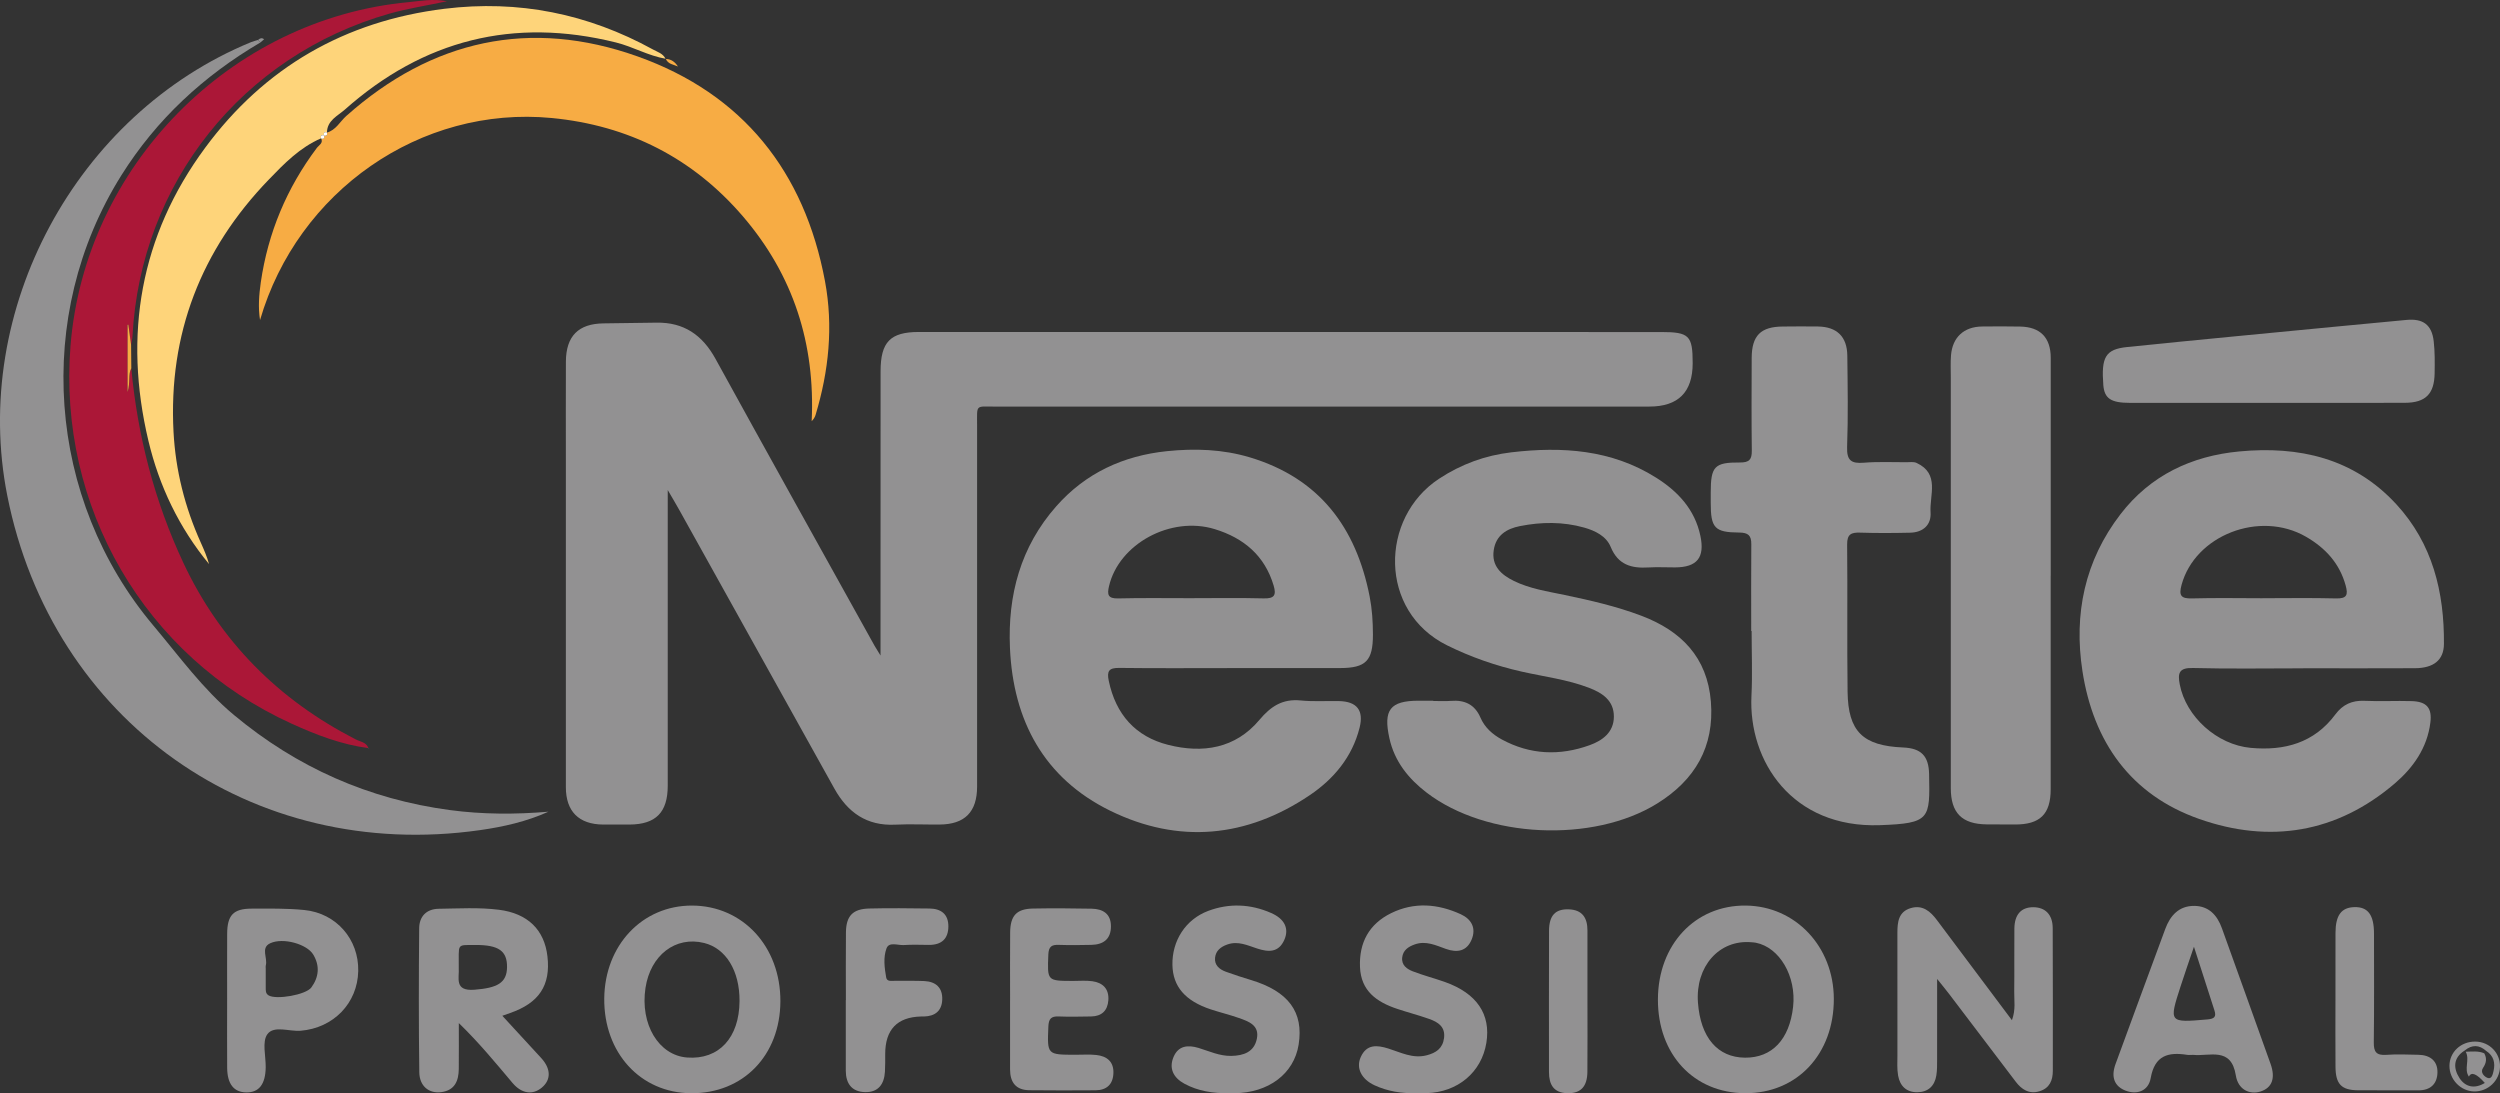 <?xml version="1.0" encoding="UTF-8"?>
<svg id="Calque_2" data-name="Calque 2" xmlns="http://www.w3.org/2000/svg" viewBox="0 0 848.61 371.09">
  <rect x="0" y="0" width="848.61" height="371.09" fill="#333333" stroke="none"/>
  <defs>
    <style>
      .cls-1 {
        fill: #929192;
      }

      .cls-1, .cls-2, .cls-3, .cls-4, .cls-5 {
        stroke-width: 0px;
      }

      .cls-2 {
        fill: #fed47a;
      }

      .cls-3 {
        fill: #ab1737;
      }

      .cls-4 {
        fill: #f7ac44;
      }

      .cls-5 {
        fill: #fff;
      }
    </style>
  </defs>
  <g id="Calque_1-2" data-name="Calque 1">
    <g>
      <path class="cls-1" d="M226.66,166.31c0,6.35,0,11.13,0,15.91,0,28.16,0,56.31,0,84.47,0,9.06-4.02,13.15-12.97,13.2-3,.02-6,.02-9,0-8.2-.07-12.61-4.47-12.61-12.68-.01-37.15,0-74.31,0-111.46,0-11-.04-21.99.01-32.99.04-8.68,4.25-12.89,12.77-12.99,6-.07,11.99-.15,17.99-.25,9.3-.15,15.59,4.21,20.03,12.3,17.88,32.53,35.98,64.95,54,97.41.38.68.81,1.33,2.01,3.29,0-2.92,0-4.48,0-6.03,0-30.16,0-60.31.02-90.47,0-9.95,3.31-13.33,13-13.33,83.98,0,167.96,0,251.93.02,9.56,0,10.73,1.18,10.73,10.58q0,14.72-14.7,14.72c-73.98,0-147.96,0-221.94.01-6.96,0-6.26-.95-6.26,6.5-.02,40.82,0,81.64,0,122.46,0,8.65-4.17,12.87-12.8,12.91-5,.03-10.01-.2-14.99.04-9.63.47-16.13-4.12-20.63-12.2-17.57-31.56-35.14-63.13-52.71-94.69-1.01-1.82-2.09-3.61-3.89-6.72Z"/>
      <path class="cls-1" d="M486.52,237.94c2,0,4.01.13,5.99-.03,4.66-.37,8.09,1.21,10.02,5.68,1.45,3.35,4.09,5.7,7.2,7.39,9.63,5.24,19.7,5.65,29.89,1.96,4.39-1.59,8.16-4.38,8.2-9.63.04-5.52-3.89-8.1-8.5-9.86-7.36-2.81-15.17-3.75-22.78-5.47-8.8-1.99-17.23-4.91-25.35-8.93-23.27-11.53-22.85-43.24-2.78-56.5,7.54-4.98,15.75-7.97,24.6-9.01,17.2-2.02,34-.95,49.16,8.61,7.38,4.65,13.12,10.77,15.01,19.71,1.56,7.39-1.08,10.71-8.6,10.74-3,.01-6.01-.16-8.99.02-5.78.35-10.34-.84-12.85-6.97-1.5-3.66-5.26-5.51-9.03-6.57-7.19-2.02-14.48-1.94-21.76-.5-4.57.9-8.16,3.13-8.91,8.15-.81,5.38,2.52,8.34,6.8,10.45,5.44,2.68,11.4,3.55,17.26,4.78,8.8,1.85,17.55,3.84,25.99,7.03,13.58,5.13,22.45,14.11,23.66,29.18,1.24,15.36-5.43,26.66-18.3,34.62-21.73,13.43-57.87,11.77-78.11-3.68-6.23-4.76-10.98-10.62-12.72-18.53-2.12-9.63.24-12.7,9.9-12.73,1.67,0,3.33,0,5,0v.1Z"/>
      <path class="cls-1" d="M88.37,14.43c-19.27,11.33-35.25,26.07-47.18,45.09-29.87,47.64-25.26,109.92,10.88,152.83,8.79,10.44,16.75,21.52,27.34,30.35,21.37,17.8,45.77,28.61,73.34,32.28,11.1,1.48,22.22,1.5,33.41.55-7.42,3.35-15.3,5.13-23.28,6.26C85.5,292.8,17.63,244.7,2.47,168.23-10,105.29,25.78,38.73,85.23,14.3c.76-.31,1.58-.5,2.37-.74.25.29.51.58.76.87Z"/>
      <path class="cls-1" d="M594.44,214.2c0-9.83-.05-19.65.03-29.48.03-2.97-1.07-3.93-4.12-3.95-8.36-.05-9.66-1.58-9.65-10.09,0-1.17,0-2.33,0-3.5,0-8.84,1.23-10.26,9.94-10.19,3.13.02,4.03-1,4-3.99-.13-10.49-.08-20.99-.04-31.48.03-7.6,3.05-10.63,10.54-10.68,4-.03,8-.08,11.99-.01,6.4.11,9.85,3.44,9.93,9.89.12,10.33.3,20.66-.07,30.98-.16,4.6,1.39,5.71,5.65,5.37,4.8-.39,9.65-.16,14.48-.17,1.16,0,2.48-.22,3.46.24,7.97,3.7,4.34,10.95,4.74,16.79.29,4.22-2.53,6.79-6.91,6.89-5.66.13-11.33.17-16.99-.02-3.07-.11-4.45.54-4.42,4.04.17,16.66-.06,33.32.15,49.97.17,13.51,5.19,18.35,18.87,18.92,6.1.26,8.68,2.87,8.8,9.03.29,15.23.46,16.72-16.67,17.34-29.82,1.07-44.71-21.73-43.63-43.91.36-7.31.06-14.66.06-21.99-.05,0-.1,0-.15,0Z"/>
      <path class="cls-1" d="M696.09,195.44c0,24.16,0,48.32,0,72.48,0,8.48-3.64,12.01-12.24,11.95-3.17-.02-6.33,0-9.5-.04-8.39-.09-12.16-3.89-12.16-12.29,0-46.49,0-92.98,0-139.47,0-2.5-.13-5.01.07-7.49.5-6.09,4.37-9.66,10.49-9.75,4.33-.06,8.67-.06,13,.02,6.81.13,10.36,3.75,10.36,10.61.02,24.66,0,49.32,0,73.98h-.02Z"/>
      <path class="cls-4" d="M110.96,45.01c3.08-.85,4.45-3.75,6.61-5.67,29.08-25.86,62.41-33.18,98.87-20.18,35.65,12.71,56.64,39.02,63.6,76.29,2.87,15.37,1.29,30.49-3.19,45.37-.22.74-.62,1.42-1.33,2.15,1.26-26.29-6.24-49.59-23.31-69.49-17.05-19.88-38.89-30.91-64.91-33.42-44.54-4.28-86.26,24.8-99.03,68.58-.68-4.27-.35-8.56.26-12.82,2.44-16.81,8.81-31.99,19-45.58.72-.97,2.29-1.62,1.48-3.3l-.06.05c1.04.34,1.24-.17,1.06-1.05l-.06.06c.96.25,1.21-.2,1.06-1.06l-.05.07Z"/>
      <path class="cls-3" d="M124.99,253.93c-9.15-1.2-17.67-4.5-25.97-8.27C48.94,222.89,19.62,171.82,23.93,117.44,28.75,56.52,78.15,6.33,138.79.72c3.97-.37,7.91-1.24,12.92-.29-7.1,1.51-13.4,2.47-19.48,4.19-50.01,14.21-84.53,57.63-87.26,109.51-.05.98-.31,1.95-.47,2.92-.31-2.28-.62-4.55-.94-6.83-.08.02-.17.03-.25.05v22.79c1.02-3.45.09-5.9,1.26-8.04,2.13,23.02,7.91,45.2,17.68,66.05,12.45,26.57,32.26,46.47,58.46,59.9,1.53.79,3.57.93,4.32,2.91l-.05.05Z"/>
      <path class="cls-2" d="M109.02,46.94c-7.19,3.08-12.56,8.6-17.79,14.03-23.01,23.85-34.09,52.42-32.33,85.62.69,13.04,3.86,25.62,9.25,37.58,1.07,2.38,2.11,4.77,2.81,7.31-10.16-12.34-16.93-26.48-20.58-41.85-8.53-35.92-2.82-69.54,19.24-99.44C89.75,22.89,117.05,7.14,150.89,2.98c25.11-3.09,48.65,1.67,70.76,13.82,1.56.86,3.45,1.35,4.28,3.21l.06-.06c-5.92-1-11.12-4.1-16.93-5.54-34.73-8.62-65.33-.87-91.98,22.77-2.46,2.18-6.05,3.69-6.1,7.83,0,0,.05-.07.05-.07-.95-.24-1.25.16-1.06,1.06,0,0,.06-.06.06-.06-.91-.2-1.27.13-1.06,1.05l.06-.05Z"/>
      <path class="cls-1" d="M769.4,136.75c-15.47,0-30.95,0-46.42,0-6.46,0-8.66-1.5-9.02-6.03-.74-9.52.72-12.16,8.09-12.92,23.15-2.38,46.32-4.55,69.48-6.8,8.44-.82,16.88-1.58,25.32-2.4,5.59-.54,8.59,1.59,9.25,7.16.43,3.61.37,7.3.32,10.95-.1,7.02-3.07,9.99-10.1,10.02-15.64.06-31.28.02-46.92.02Z"/>
      <path class="cls-1" d="M480.7,371.06c-4.9.15-9.66-.61-14.11-2.66-4.52-2.09-6.37-5.9-4.68-9.62,1.98-4.37,5.48-4.07,9.3-2.88,4.24,1.32,8.31,3.53,13.04,2.32,3.18-.81,5.47-2.34,5.92-5.85.5-3.82-2.02-5.42-4.97-6.47-3.6-1.28-7.31-2.24-10.94-3.45-6.91-2.31-12.29-6.02-12.62-14.21-.33-8.33,3.11-14.6,10.56-18.27,7.83-3.85,15.83-3.2,23.62.35,3.68,1.68,5.32,4.73,3.72,8.6-1.63,3.94-4.83,4.57-8.72,3.19-3.41-1.21-6.8-2.89-10.61-1.53-2.16.77-3.95,1.95-4.24,4.41-.31,2.67,1.64,3.97,3.66,4.75,3.56,1.37,7.28,2.33,10.89,3.61,10.77,3.83,15.58,10.95,14.02,20.61-1.62,10.01-9.72,16.82-20.34,17.1-1.17.03-2.33,0-3.5,0Z"/>
      <path class="cls-1" d="M416.98,371.08c-5.23.06-10.31-.7-14.96-3.23-3.71-2.01-5.36-5.21-3.62-9.18,1.6-3.67,4.75-4.07,8.43-2.96,3.63,1.1,7.13,2.78,11.09,2.71,4.22-.08,7.79-1.32,8.71-5.81.95-4.6-2.79-5.9-6.13-7.07-3.13-1.1-6.38-1.88-9.53-2.92-8.68-2.88-12.85-7.76-13-15.06-.17-8.18,4.43-15.46,12.14-18.36,7.14-2.68,14.41-2.36,21.39.72,4.62,2.03,6.12,5.33,4.45,9.11-1.94,4.39-5.41,4.19-9.24,2.93-3.28-1.07-6.49-2.65-10.14-1.35-2.24.8-3.89,2.12-4.13,4.5-.25,2.54,1.52,3.95,3.67,4.74,2.81,1.03,5.66,1.94,8.53,2.81,12.72,3.84,17.93,10.88,16.17,21.93-1.57,9.88-10.19,16.39-21.84,16.49-.67,0-1.33,0-2,0Z"/>
      <path class="cls-1" d="M342.87,339.52c0-7.66-.05-15.33.02-22.99.05-5.71,2.16-8.02,7.72-8.13,6.65-.13,13.32-.08,19.97.05,3.77.08,6.51,1.69,6.52,5.94.02,4.38-2.56,6.26-6.67,6.34-3.66.08-7.33.13-10.99,0-2.44-.09-3.48.54-3.59,3.29-.35,8.94-.48,8.94,8.43,8.95,2.17,0,4.36-.2,6.49.1,3.62.5,5.73,2.64,5.45,6.47-.26,3.52-2.27,5.44-5.85,5.49-3.66.05-7.34.15-10.99,0-2.56-.11-3.41.77-3.52,3.4-.39,9.6-.5,9.59,9.27,9.6,2.33,0,4.68-.17,6.99.08,3.56.38,5.95,2.21,5.82,6.14-.13,3.82-2.28,5.81-6.05,5.84-7.5.06-14.99.06-22.49-.02-4.55-.05-6.54-2.66-6.54-7.05.01-7.83,0-15.66,0-23.49Z"/>
      <path class="cls-1" d="M287.13,339.49c0-7.66-.06-15.33.02-22.99.06-5.58,2.29-7.97,7.87-8.11,6.83-.18,13.66-.08,20.49,0,3.9.05,6.41,1.88,6.41,6.03,0,4.29-2.36,6.35-6.62,6.32-2.83-.02-5.67-.14-8.49.05-2.03.14-5.02-1.21-5.89,1.13-1.14,3.06-.69,6.59-.11,9.87.27,1.51,1.84,1.12,2.94,1.14,3.33.06,6.67-.08,9.99.08,3.93.18,6.26,2.27,6.1,6.33-.15,3.82-2.47,5.61-6.2,5.7-.33,0-.67,0-1,0q-12.15.31-12.16,12.75c0,2,.03,4-.09,5.99-.25,4.25-2.26,7.06-6.8,6.93-4.49-.13-6.47-2.95-6.49-7.25-.03-8,0-15.99,0-23.99h.03Z"/>
      <path class="cls-1" d="M538.85,339.83c0,7.99.05,15.97-.02,23.96-.04,5.07-2.27,7.38-6.74,7.29-4.74-.1-6.3-2.94-6.3-7.2,0-15.97-.04-31.95.02-47.92.02-5.23,2.16-7.45,6.69-7.29,4.63.16,6.36,2.9,6.35,7.21-.02,7.99,0,15.97,0,23.96Z"/>
      <path class="cls-1" d="M848.61,362.15c-.13,4.67-4.06,8.4-8.75,8.33-4.6-.07-8.45-4.05-8.41-8.71.03-4.66,3.89-8.26,8.79-8.21,4.78.05,8.51,3.87,8.37,8.59ZM843.96,356.76c-2.41-2.16-4.87-2.21-7.36-.15-3.98,2.5-3.85,6.11-1.71,9.38,1.97,3.01,5.12,3.72,8.57,1.61q-4.2-4.73-5.4-2.14c-1.82-2.6.43-5.77-1.1-8.46,2.12-.03,4.27-.35,6.31.54.94,1.76.73,3.25-.43,4.97-1.03,1.53.45,3.02,1.65,3.41,1.34.43,1.68-1.32,1.92-2.33.65-2.74.09-5.17-2.44-6.83Z"/>
      <path class="cls-4" d="M44.57,125.02c-1.17,2.14-.25,4.59-1.26,8.04v-22.79c.08-.02.17-.03.25-.05.31,2.27.62,4.55.94,6.83.03,2.66.05,5.31.07,7.96Z"/>
      <path class="cls-4" d="M225.93,20.01c1.89.01,3.2,1.03,4.2,2.57-1.49-.69-3.36-.75-4.15-2.63,0,0-.06.06-.06.06Z"/>
      <path class="cls-1" d="M87.6,13.56c.63-.58,1.29-.85,2.04-.22-.43.36-.86.72-1.28,1.09-.25-.29-.51-.58-.76-.87Z"/>
      <polygon class="cls-1" points="125.03 253.88 125.32 254.15 124.99 253.93 125.03 253.88"/>
      <path class="cls-5" d="M108.96,47c-.22-.92.15-1.26,1.06-1.05.18.89-.02,1.39-1.06,1.05Z"/>
      <path class="cls-5" d="M109.95,46c-.19-.9.11-1.3,1.06-1.06.15.86-.1,1.31-1.06,1.06Z"/>
    </g>
    <path class="cls-1" d="M417.92,226.78c-12.66,0-25.33.1-37.99-.06-3.51-.05-4.26,1.06-3.57,4.38,2.38,11.38,9.05,18.94,20.21,21.75,11.69,2.95,22.77,1.24,30.93-8.49,3.9-4.64,7.88-7.21,14.03-6.59,4.29.43,8.66.12,12.99.21,6.07.13,8.48,3.14,6.97,9.08-2.49,9.87-8.73,17.34-16.86,22.83-21.45,14.49-44.56,16.67-67.73,5.33-22.49-11.01-33-30.58-34.08-55.27-.79-17.93,3.57-34.33,15.72-48.1,9.97-11.3,22.77-17.17,37.53-18.7,9.47-.98,18.98-.67,28.22,2.11,23.58,7.1,36.04,23.79,40.63,47.24.83,4.27,1.1,8.57,1.11,12.91,0,8.87-2.36,11.34-11.12,11.36-12.33.02-24.66,0-36.99,0ZM404.02,203.05c8.32,0,16.64-.15,24.95.07,3.61.1,4.32-1.1,3.36-4.35-3.03-10.2-10.18-16.14-19.96-19.15-14.98-4.61-32.58,5.02-35.92,19.34-.68,2.89-.38,4.26,3.13,4.17,8.15-.21,16.3-.07,24.45-.08Z"/>
    <path class="cls-1" d="M781.81,226.86c-12.49,0-24.98.22-37.46-.11-4.75-.12-5.18,1.79-4.44,5.6,2.1,10.89,12.57,20.45,24.09,21.51,11.43,1.05,21.52-1.65,28.73-11.36,2.49-3.35,5.65-4.8,9.89-4.61,5.32.25,10.66-.07,15.98.1,5.09.15,7.01,2.26,6.37,7.32-1.07,8.55-5.81,15.28-12.1,20.65-19.7,16.83-42.43,20.45-66.36,12.03-23.27-8.18-35.93-26.14-39.64-50.2-2.98-19.38.78-37.46,12.93-53.26,10.15-13.2,24.12-19.76,40.3-21.29,20.27-1.92,38.88,2.26,53.3,17.91,12.32,13.37,16.32,29.81,16.18,47.45-.04,5.51-3.58,8.19-9.82,8.22-12.65.07-25.31.02-37.96.02ZM767.99,203.06c8.32,0,16.64-.15,24.95.07,3.69.1,4.17-1.18,3.28-4.39-2.07-7.55-6.91-12.76-13.47-16.55-15.74-9.08-37.69-.47-42.24,16.37-.97,3.59-.21,4.67,3.53,4.57,7.98-.22,15.97-.07,23.95-.06Z"/>
    <path class="cls-1" d="M234.58,371.09c-17.18-.11-29.65-13.73-29.47-32.17.18-18.08,12.93-31.57,29.8-31.53,17.24.05,30.05,13.92,29.99,32.46-.06,18.39-12.64,31.36-30.32,31.24ZM251.03,339.77c.05-10.24-4.61-17.86-12.04-19.69-9.69-2.39-18.18,4.13-19.88,15.24-1.88,12.34,4.46,22.94,14.17,23.65,10.75.79,17.68-6.71,17.75-19.2Z"/>
    <path class="cls-1" d="M170.51,344.8c4.73,5.14,9.01,9.75,13.25,14.4,3.27,3.6,3.32,7.31.21,9.94-3.12,2.65-6.88,2.15-9.99-1.53-5.75-6.82-11.41-13.72-18.24-20.33,0,5.19.04,10.38-.01,15.57-.04,4.04-1.34,7.25-5.92,7.87-4.16.56-7.42-2-7.48-6.74-.22-16.3-.19-32.6-.04-48.9.04-3.98,2.43-6.54,6.66-6.6,6.81-.09,13.64-.52,20.43.34,9.71,1.23,15.41,6.74,16.45,15.84,1.12,9.81-2.82,15.78-12.68,19.21-.61.21-1.21.43-2.64.93ZM155.72,328.59c.23,3.38-1.63,7.9,5.32,7.37,7.75-.6,11-2.3,11.07-7.63.08-5.53-2.82-7.61-10.79-7.56-6.59.04-5.49-.64-5.6,7.82Z"/>
    <path class="cls-1" d="M77.1,339.46c0-7.49-.03-14.98.01-22.47.03-6.33,2.09-8.54,8.25-8.56,5.99-.01,12.01-.13,17.95.47,10.91,1.1,18.52,9.99,18.29,20.72-.23,10.94-8.44,19.35-19.55,20.26-3.89.32-9.08-1.89-11.3,1.19-1.84,2.54-.51,7.38-.56,11.2-.07,5.79-2.28,8.63-6.66,8.54-4.18-.09-6.38-2.87-6.42-8.36-.06-7.66-.01-15.32-.01-22.97ZM90.2,328.75c0,2.16-.02,4.32,0,6.48.01.96-.1,1.97.94,2.63,2.53,1.59,12.71-.15,14.55-2.68,2.59-3.55,2.93-7.38.61-11.2-2.13-3.5-10.19-5.83-14.57-3.8-3.37,1.56-.78,5.06-1.52,7.57-.09.31-.01.66-.01.99Z"/>
    <path class="cls-1" d="M657.55,332.31c0,10.02.01,18.65-.01,27.27,0,1.83.03,3.68-.26,5.47-.58,3.59-2.78,5.66-6.46,5.7-3.74.04-5.91-2.17-6.52-5.66-.4-2.27-.23-4.64-.23-6.97-.02-13.81,0-27.63-.01-41.44,0-3.66.35-7.21,4.57-8.44,4-1.16,6.63,1.11,8.85,4.08,8.36,11.16,16.72,22.32,25.46,33.98,1.33-3.56.74-6.65.78-9.65.09-7.16-.03-14.31.05-21.47.06-4.78,2.32-7.22,6.37-7.23,4.08,0,6.61,2.47,6.64,7.05.09,16.14.03,32.29.04,48.43,0,3.3-1.08,5.91-4.46,6.97-3.56,1.12-6.12-.56-8.17-3.27-7.55-9.93-15.08-19.88-22.63-29.81-.99-1.3-2.03-2.55-4-5.01Z"/>
    <path class="cls-1" d="M592.42,371.08c-17.49-.06-29.7-13.16-29.65-31.83.05-18.59,12.62-32.03,29.81-31.86,16.85.16,29.84,13.9,29.9,31.62.06,18.78-12.46,32.13-30.06,32.07ZM592.34,359.02c9.18.07,15.09-6.19,16.32-17.28,1.15-10.33-4.59-20.17-12.67-21.74-.49-.09-.99-.12-1.49-.16-10.93-.96-19.05,8.21-18.14,20.49.87,11.85,6.67,18.62,15.99,18.69Z"/>
    <path class="cls-1" d="M744.42,358.07c-.67,0-1.35.09-2-.01-6.46-1.01-11.02.19-12.38,7.9-.77,4.4-4.68,5.73-8.51,4.26-3.76-1.45-5.05-4.57-3.44-8.99,5.59-15.31,11.25-30.6,16.89-45.89,1.69-4.59,4.68-7.87,9.83-7.84,4.92.03,7.8,3.11,9.41,7.61,5.48,15.35,11.06,30.66,16.51,46.02,1.75,4.91.46,8.14-3.4,9.37-3.77,1.2-7.64-.69-8.39-5.44-1.57-9.87-8.88-6.41-14.53-6.99ZM744.72,321.36c-1.77,5.24-3.2,9.31-4.52,13.41-4.02,12.43-3.98,12.4,9.18,11.26,2.3-.2,2.98-.93,2.3-3.04-2.18-6.78-4.36-13.55-6.96-21.63Z"/>
    <path class="cls-1" d="M792.76,338.65c0-7.32-.02-14.64.01-21.97.02-6.02,1.98-8.65,6.43-8.76,4.59-.12,6.64,2.64,6.64,9,0,12.31.09,24.63-.07,36.94-.04,3.24.91,4.43,4.21,4.2,3.64-.26,7.32-.1,10.98-.02,3.93.08,6.52,2.09,6.42,6.06-.1,3.79-2.35,6.04-6.48,6.01-6.82-.06-13.65.04-20.47-.02-5.67-.05-7.61-2.07-7.66-7.98-.06-7.82-.02-15.64-.01-23.46Z"/>
  </g>
</svg>
